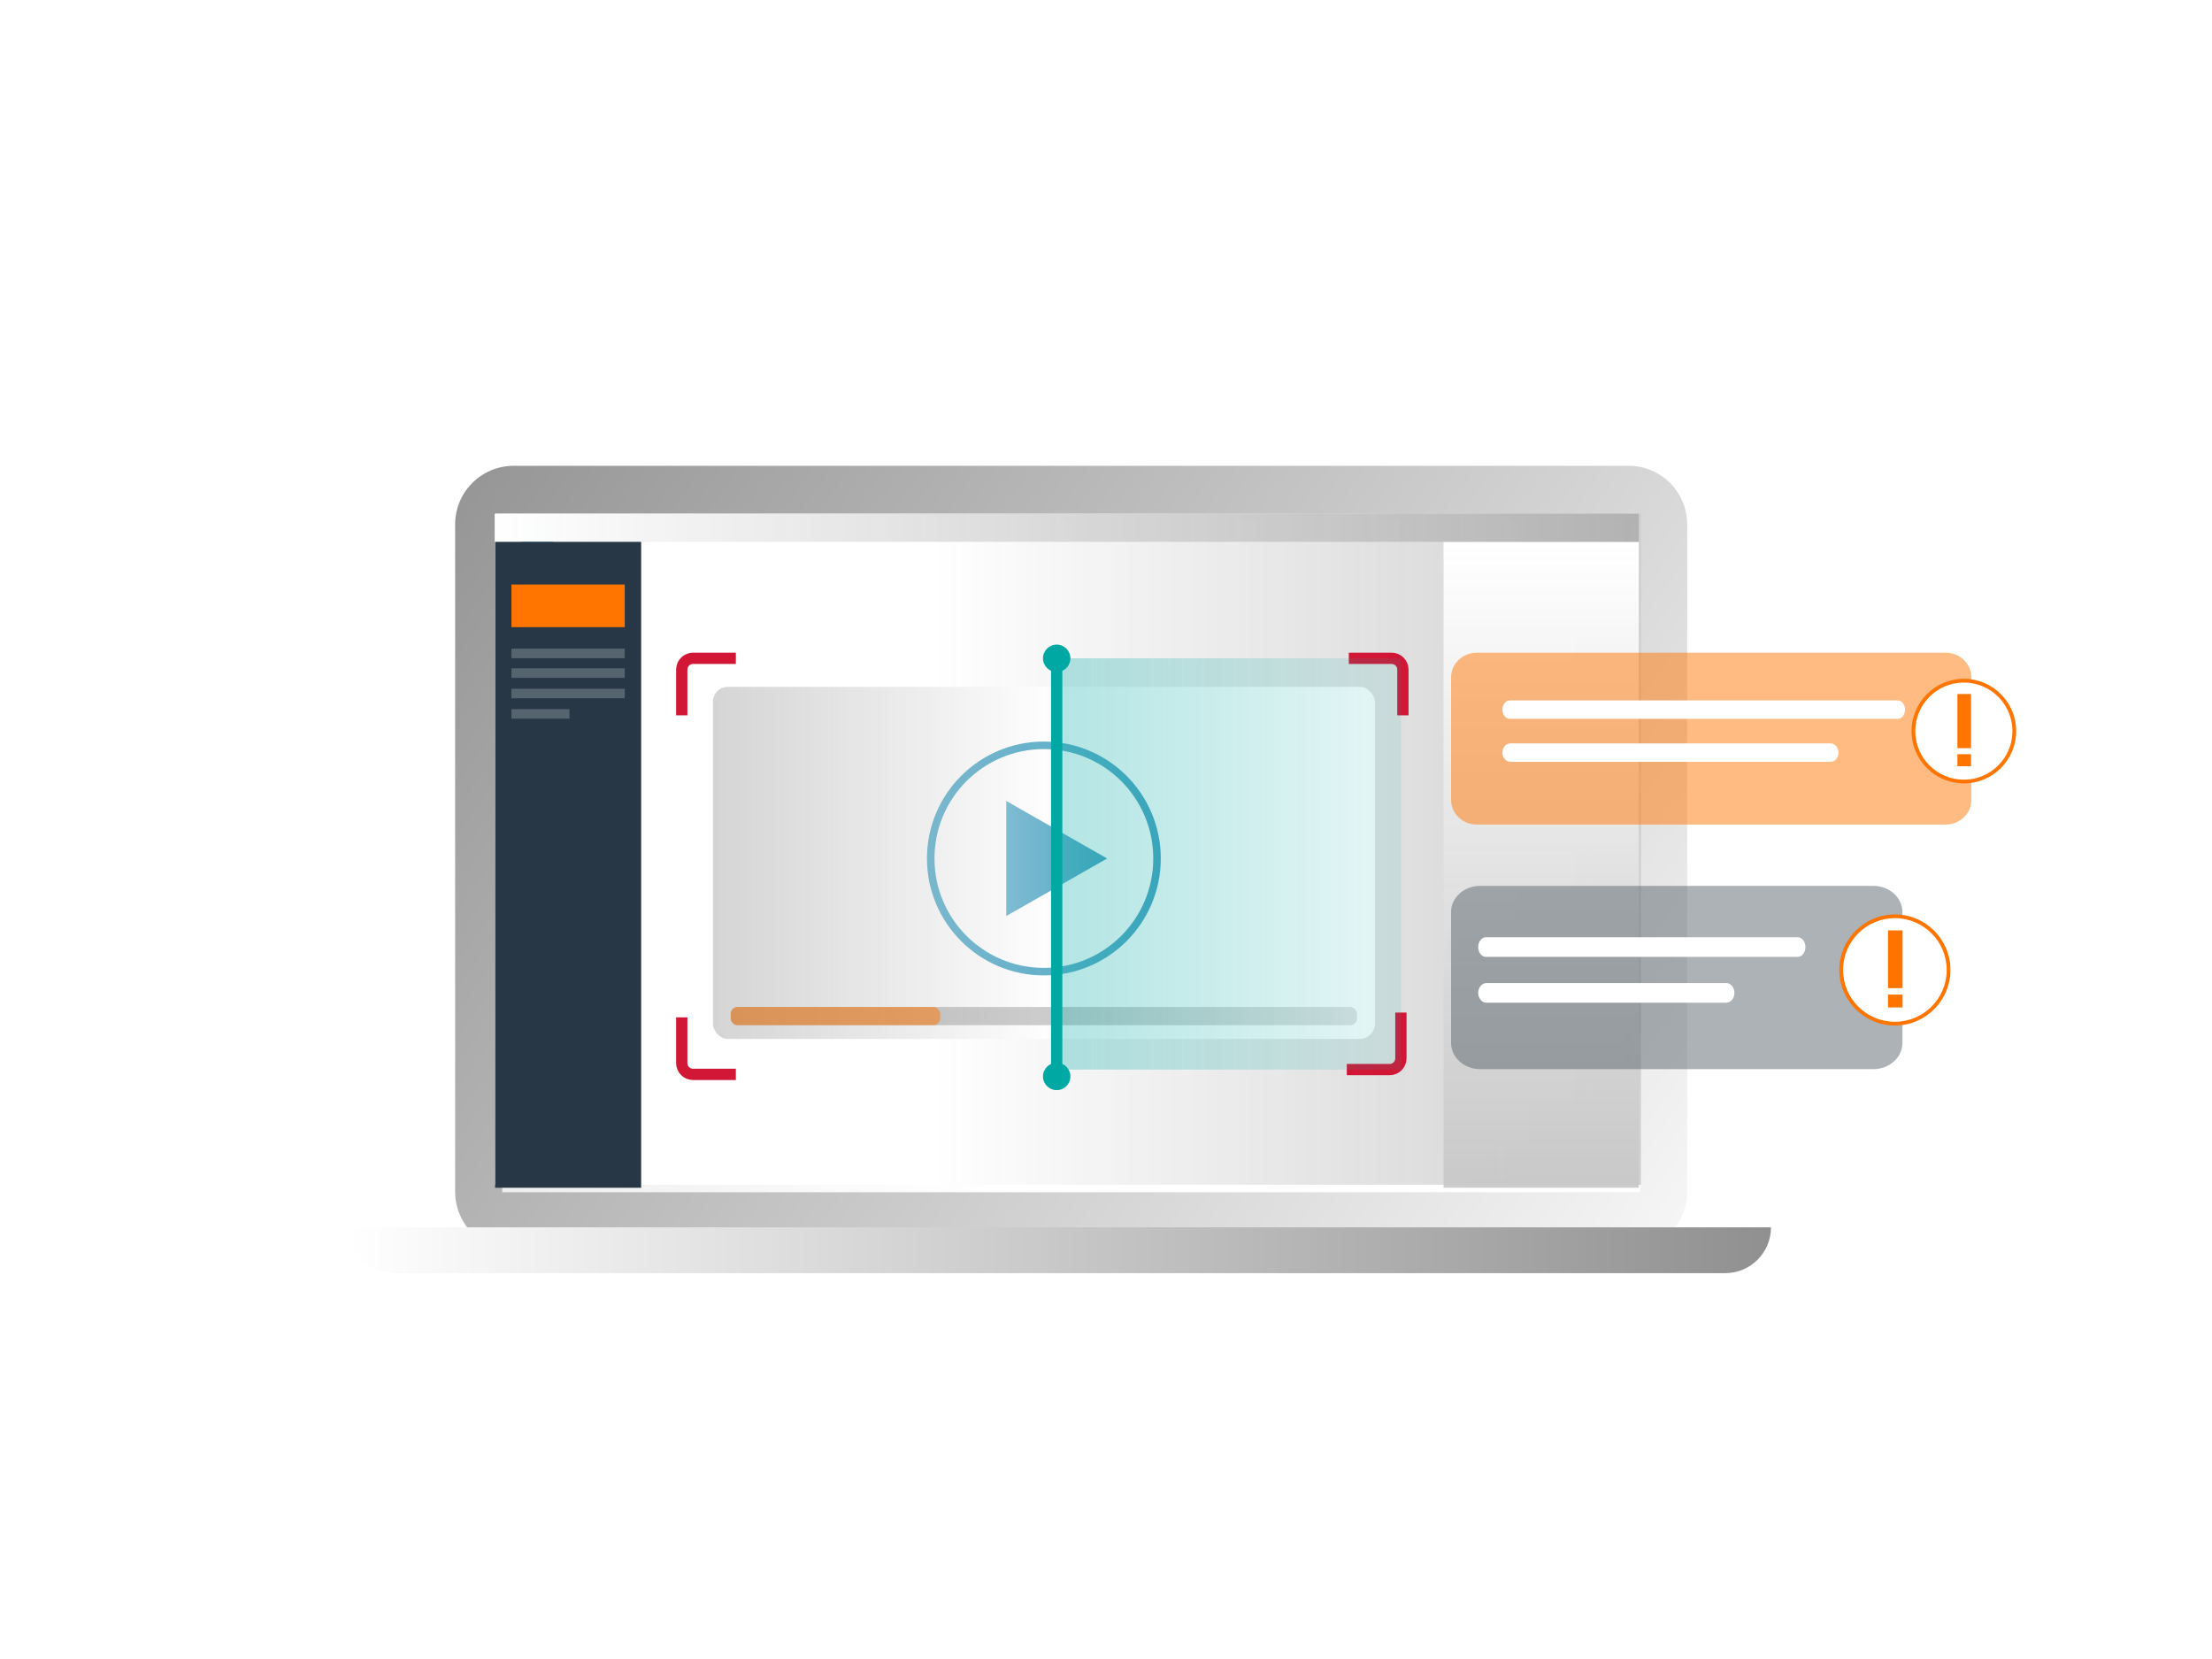 <?xml version="1.0" encoding="UTF-8"?>
<svg xmlns="http://www.w3.org/2000/svg" xmlns:xlink="http://www.w3.org/1999/xlink" viewBox="0 0 1176 882">
  <defs>
    <style>
      .cls-1 {
        stroke: #d21736;
      }

      .cls-1, .cls-2 {
        stroke-width: 6px;
      }

      .cls-1, .cls-2, .cls-3 {
        fill: none;
        stroke-miterlimit: 10;
      }

      .cls-2 {
        stroke: #00a8a4;
      }

      .cls-3 {
        stroke: url(#linear-gradient-8);
        stroke-width: 4px;
      }

      .cls-3, .cls-4, .cls-5, .cls-6 {
        opacity: .7;
      }

      .cls-7 {
        fill: url(#linear-gradient);
      }

      .cls-7, .cls-8, .cls-9, .cls-10, .cls-11, .cls-4, .cls-5, .cls-12, .cls-13, .cls-14, .cls-15, .cls-16, .cls-17, .cls-18, .cls-19, .cls-20, .cls-21, .cls-22, .cls-6 {
        stroke-width: 0px;
      }

      .cls-8 {
        fill: url(#linear-gradient-11);
      }

      .cls-9 {
        fill: url(#linear-gradient-10);
      }

      .cls-10 {
        fill: #007daa;
        mix-blend-mode: multiply;
        opacity: .75;
      }

      .cls-11 {
        fill: url(#linear-gradient-3);
        filter: url(#drop-shadow-17);
      }

      .cls-4 {
        fill: #5a646c;
        filter: url(#drop-shadow-21);
      }

      .cls-5 {
        filter: url(#drop-shadow-20);
      }

      .cls-5, .cls-12, .cls-20 {
        fill: #ff7500;
      }

      .cls-12 {
        opacity: .5;
      }

      .cls-13 {
        fill: url(#linear-gradient-4);
      }

      .cls-14 {
        fill: url(#linear-gradient-2);
      }

      .cls-15 {
        fill: url(#linear-gradient-7);
      }

      .cls-16 {
        fill: url(#linear-gradient-5);
      }

      .cls-17 {
        fill: url(#linear-gradient-6);
      }

      .cls-23 {
        isolation: isolate;
      }

      .cls-24 {
        filter: url(#drop-shadow-16);
      }

      .cls-18 {
        fill: #283745;
      }

      .cls-19 {
        fill: #55646e;
      }

      .cls-21 {
        fill: #fff;
      }

      .cls-22 {
        fill: #00a8a4;
      }

      .cls-6 {
        fill: url(#linear-gradient-9);
      }
    </style>
    <filter id="drop-shadow-16" filterUnits="userSpaceOnUse">
      <feOffset dx="4" dy="4"/>
      <feGaussianBlur result="blur" stdDeviation="8"/>
      <feFlood flood-color="#09232e" flood-opacity=".2"/>
      <feComposite in2="blur" operator="in"/>
      <feComposite in="SourceGraphic"/>
    </filter>
    <linearGradient id="linear-gradient" x1="933.91" y1="717.56" x2="219.09" y2="202.64" gradientUnits="userSpaceOnUse">
      <stop offset="0" stop-color="#fff"/>
      <stop offset="1" stop-color="#909090"/>
    </linearGradient>
    <linearGradient id="linear-gradient-2" x1="-231.43" y1="-137.29" x2="623.05" y2="494.03" gradientUnits="userSpaceOnUse">
      <stop offset="0" stop-color="#afafaf" stop-opacity=".9"/>
      <stop offset="1" stop-color="#fff"/>
    </linearGradient>
    <linearGradient id="linear-gradient-3" x1="181.22" y1="660.67" x2="937.54" y2="660.67" gradientUnits="userSpaceOnUse">
      <stop offset="0" stop-color="#fff"/>
      <stop offset="1" stop-color="#909090"/>
    </linearGradient>
    <filter id="drop-shadow-17" filterUnits="userSpaceOnUse">
      <feOffset dx="4" dy="4"/>
      <feGaussianBlur result="blur-2" stdDeviation="8"/>
      <feFlood flood-color="#09232e" flood-opacity=".2"/>
      <feComposite in2="blur-2" operator="in"/>
      <feComposite in="SourceGraphic"/>
    </filter>
    <linearGradient id="linear-gradient-4" x1="496.89" y1="451.49" x2="1106.27" y2="451.49" gradientUnits="userSpaceOnUse">
      <stop offset="0" stop-color="#fff"/>
      <stop offset="1" stop-color="#afafaf" stop-opacity=".9"/>
    </linearGradient>
    <linearGradient id="linear-gradient-5" x1="819.35" y1="288.75" x2="819.35" y2="782.06" xlink:href="#linear-gradient-4"/>
    <linearGradient id="linear-gradient-6" x1="263.3" y1="280.59" x2="871.24" y2="280.59" xlink:href="#linear-gradient-4"/>
    <filter id="drop-shadow-20" filterUnits="userSpaceOnUse">
      <feOffset dx="4" dy="4"/>
      <feGaussianBlur result="blur-3" stdDeviation="8"/>
      <feFlood flood-color="#09232e" flood-opacity=".2"/>
      <feComposite in2="blur-3" operator="in"/>
      <feComposite in="SourceGraphic"/>
    </filter>
    <filter id="drop-shadow-21" filterUnits="userSpaceOnUse">
      <feOffset dx="4" dy="4"/>
      <feGaussianBlur result="blur-4" stdDeviation="8"/>
      <feFlood flood-color="#09232e" flood-opacity=".2"/>
      <feComposite in2="blur-4" operator="in"/>
      <feComposite in="SourceGraphic"/>
    </filter>
    <linearGradient id="linear-gradient-7" x1="235.65" y1="458.74" x2="562.36" y2="458.74" gradientUnits="userSpaceOnUse">
      <stop offset="0" stop-color="#afafaf" stop-opacity=".9"/>
      <stop offset="1" stop-color="#fff"/>
    </linearGradient>
    <linearGradient id="linear-gradient-8" x1="492.81" y1="456.41" x2="617.13" y2="456.41" gradientUnits="userSpaceOnUse">
      <stop offset="0" stop-color="#007da8" stop-opacity=".7"/>
      <stop offset="1" stop-color="#007da8"/>
    </linearGradient>
    <linearGradient id="linear-gradient-9" x1="534.98" y1="456.41" x2="588.59" y2="456.41" xlink:href="#linear-gradient-8"/>
    <linearGradient id="linear-gradient-10" x1="388.86" y1="540.21" x2="911.05" y2="540.21" gradientUnits="userSpaceOnUse">
      <stop offset="0" stop-color="#afafaf" stop-opacity=".9"/>
      <stop offset="1" stop-color="#fff"/>
    </linearGradient>
    <linearGradient id="linear-gradient-11" x1="834.5" y1="-3017.43" x2="834.5" y2="-2837.49" gradientTransform="translate(3578.56 1293.82) rotate(-90)" gradientUnits="userSpaceOnUse">
      <stop offset="0" stop-color="#00a8a4" stop-opacity=".3"/>
      <stop offset="1" stop-color="#00a8a4" stop-opacity=".1"/>
    </linearGradient>
  </defs>
  <g class="cls-23">
    <g id="Layer_1" data-name="Layer 1">
      <g class="cls-24">
        <path class="cls-7" d="m861.86,243.65H269.09c-17.19,0-31.12,13.93-31.12,31.12v354.79c0,17.19,13.93,31.12,31.12,31.12h592.77c17.19,0,31.12-13.93,31.12-31.12v-354.79c0-17.19-13.93-31.12-31.12-31.12Z"/>
        <path class="cls-14" d="m867.93,273.11H263.02v356.74h604.91v-356.74Z"/>
      </g>
      <path class="cls-11" d="m181.22,648.5h756.33c0,13.45-10.9,24.36-24.36,24.36H205.58c-13.45,0-24.36-10.9-24.36-24.36h0Z"/>
      <rect class="cls-13" x="263.02" y="273.11" width="609.38" height="356.74"/>
      <circle class="cls-10" cx="285.6" cy="287.21" r="8.39"/>
      <rect class="cls-16" x="767.46" y="288.07" width="103.78" height="343.4"/>
      <rect class="cls-17" x="263.3" y="273.11" width="607.94" height="14.96"/>
      <rect class="cls-18" x="263.21" y="288.07" width="77.65" height="343.4"/>
      <rect class="cls-20" x="271.91" y="310.76" width="60.24" height="22.67"/>
      <g>
        <rect class="cls-19" x="271.91" y="344.85" width="60.24" height="5.07"/>
        <rect class="cls-19" x="271.91" y="355.31" width="60.24" height="5.07"/>
        <rect class="cls-19" x="271.91" y="366.16" width="60.24" height="5.07"/>
        <rect class="cls-19" x="271.91" y="377.01" width="30.85" height="5.07"/>
      </g>
      <path class="cls-5" d="m781.15,343.01h249.24c7.56,0,13.69,5.84,13.69,13.05v65.26c0,7.21-6.13,13.05-13.69,13.05h-249.24c-7.56,0-13.69-5.84-13.69-13.05v-65.26c0-7.21,6.13-13.05,13.69-13.05Z"/>
      <path class="cls-21" d="m802.58,372.38h206.38c2.11,0,3.82,2.19,3.82,4.89h0c0,2.7-1.71,4.89-3.82,4.89h-206.38c-2.11,0-3.82-2.19-3.82-4.89h0c0-2.7,1.71-4.89,3.82-4.89Z"/>
      <path class="cls-21" d="m802.87,395.22h170.42c2.27,0,4.11,2.19,4.11,4.89h0c0,2.7-1.84,4.89-4.11,4.89h-170.42c-2.27,0-4.11-2.19-4.11-4.89h0c0-2.7,1.84-4.89,4.11-4.89Z"/>
      <g>
        <circle class="cls-21" cx="1044.08" cy="388.69" r="26.82"/>
        <path class="cls-20" d="m1044.08,362.87c14.26,0,25.82,11.56,25.82,25.82s-11.56,25.82-25.82,25.82-25.82-11.56-25.82-25.82,11.56-25.82,25.82-25.82m0-2c-15.34,0-27.82,12.48-27.82,27.82s12.48,27.82,27.82,27.82,27.82-12.48,27.82-27.82-12.48-27.82-27.82-27.82h0Z"/>
      </g>
      <path class="cls-20" d="m1040.65,397.77v-28.8h7.25v28.8h-7.25Zm0,9.6v-6.4h7.25v6.4h-7.25Z"/>
      <path class="cls-4" d="m782.94,466.96h208.98c8.55,0,15.49,6.23,15.49,13.92v69.61c0,7.69-6.93,13.92-15.49,13.92h-208.98c-8.55,0-15.49-6.23-15.49-13.92v-69.61c0-7.69,6.93-13.92,15.49-13.92Z"/>
      <path class="cls-21" d="m789.96,498.28h165.81c2.25,0,4.08,2.34,4.08,5.22h0c0,2.88-1.83,5.22-4.08,5.22h-165.81c-2.25,0-4.08-2.34-4.08-5.22h0c0-2.88,1.83-5.22,4.08-5.22Z"/>
      <path class="cls-21" d="m790.26,522.64h127.45c2.42,0,4.38,2.34,4.38,5.22h0c0,2.88-1.96,5.22-4.38,5.22h-127.45c-2.42,0-4.38-2.34-4.38-5.22h0c0-2.88,1.96-5.22,4.38-5.22Z"/>
      <g>
        <circle class="cls-21" cx="1007.41" cy="515.68" r="28.54"/>
        <path class="cls-20" d="m1007.41,488.14c15.21,0,27.54,12.33,27.54,27.54s-12.33,27.54-27.54,27.54-27.54-12.33-27.54-27.54,12.33-27.54,27.54-27.54m0-2c-16.29,0-29.54,13.25-29.54,29.54s13.25,29.54,29.54,29.54,29.54-13.25,29.54-29.54-13.25-29.54-29.54-29.54h0Z"/>
      </g>
      <path class="cls-20" d="m1003.76,525.36v-30.72h7.74v30.72h-7.74Zm0,10.24v-6.83h7.74v6.83h-7.74Z"/>
      <circle class="cls-22" cx="561.79" cy="572.28" r="7.29"/>
      <circle class="cls-22" cx="561.79" cy="349.99" r="7.29"/>
      <rect class="cls-15" x="379.01" y="365.16" width="351.92" height="187.17" rx="8" ry="8"/>
      <circle class="cls-3" cx="554.97" cy="456.41" r="60.16"/>
      <polygon class="cls-6" points="534.98 425.83 534.98 456.41 534.98 487 588.59 456.41 534.98 425.83"/>
      <rect class="cls-9" x="388.48" y="535.36" width="332.98" height="9.69" rx="3.56" ry="3.56"/>
      <rect class="cls-12" x="388.48" y="535.36" width="111.37" height="9.69" rx="3.56" ry="3.56"/>
      <path class="cls-1" d="m716.02,568.64h22.77c3.31,0,5.99-2.68,5.99-5.99v-24.33"/>
      <path class="cls-1" d="m391.22,571.19h-22.77c-3.31,0-5.99-2.68-5.99-5.99v-24.33"/>
      <path class="cls-1" d="m717.09,349.99h22.77c3.31,0,5.99,2.68,5.99,5.99v24.33"/>
      <path class="cls-1" d="m391.22,349.99h-22.77c-3.31,0-5.99,2.68-5.99,5.99v24.33"/>
      <line class="cls-2" x1="561.79" y1="349.99" x2="561.79" y2="572.28"/>
      <rect class="cls-8" x="561.79" y="349.99" width="182.99" height="218.65"/>
    </g>
  </g>
</svg>